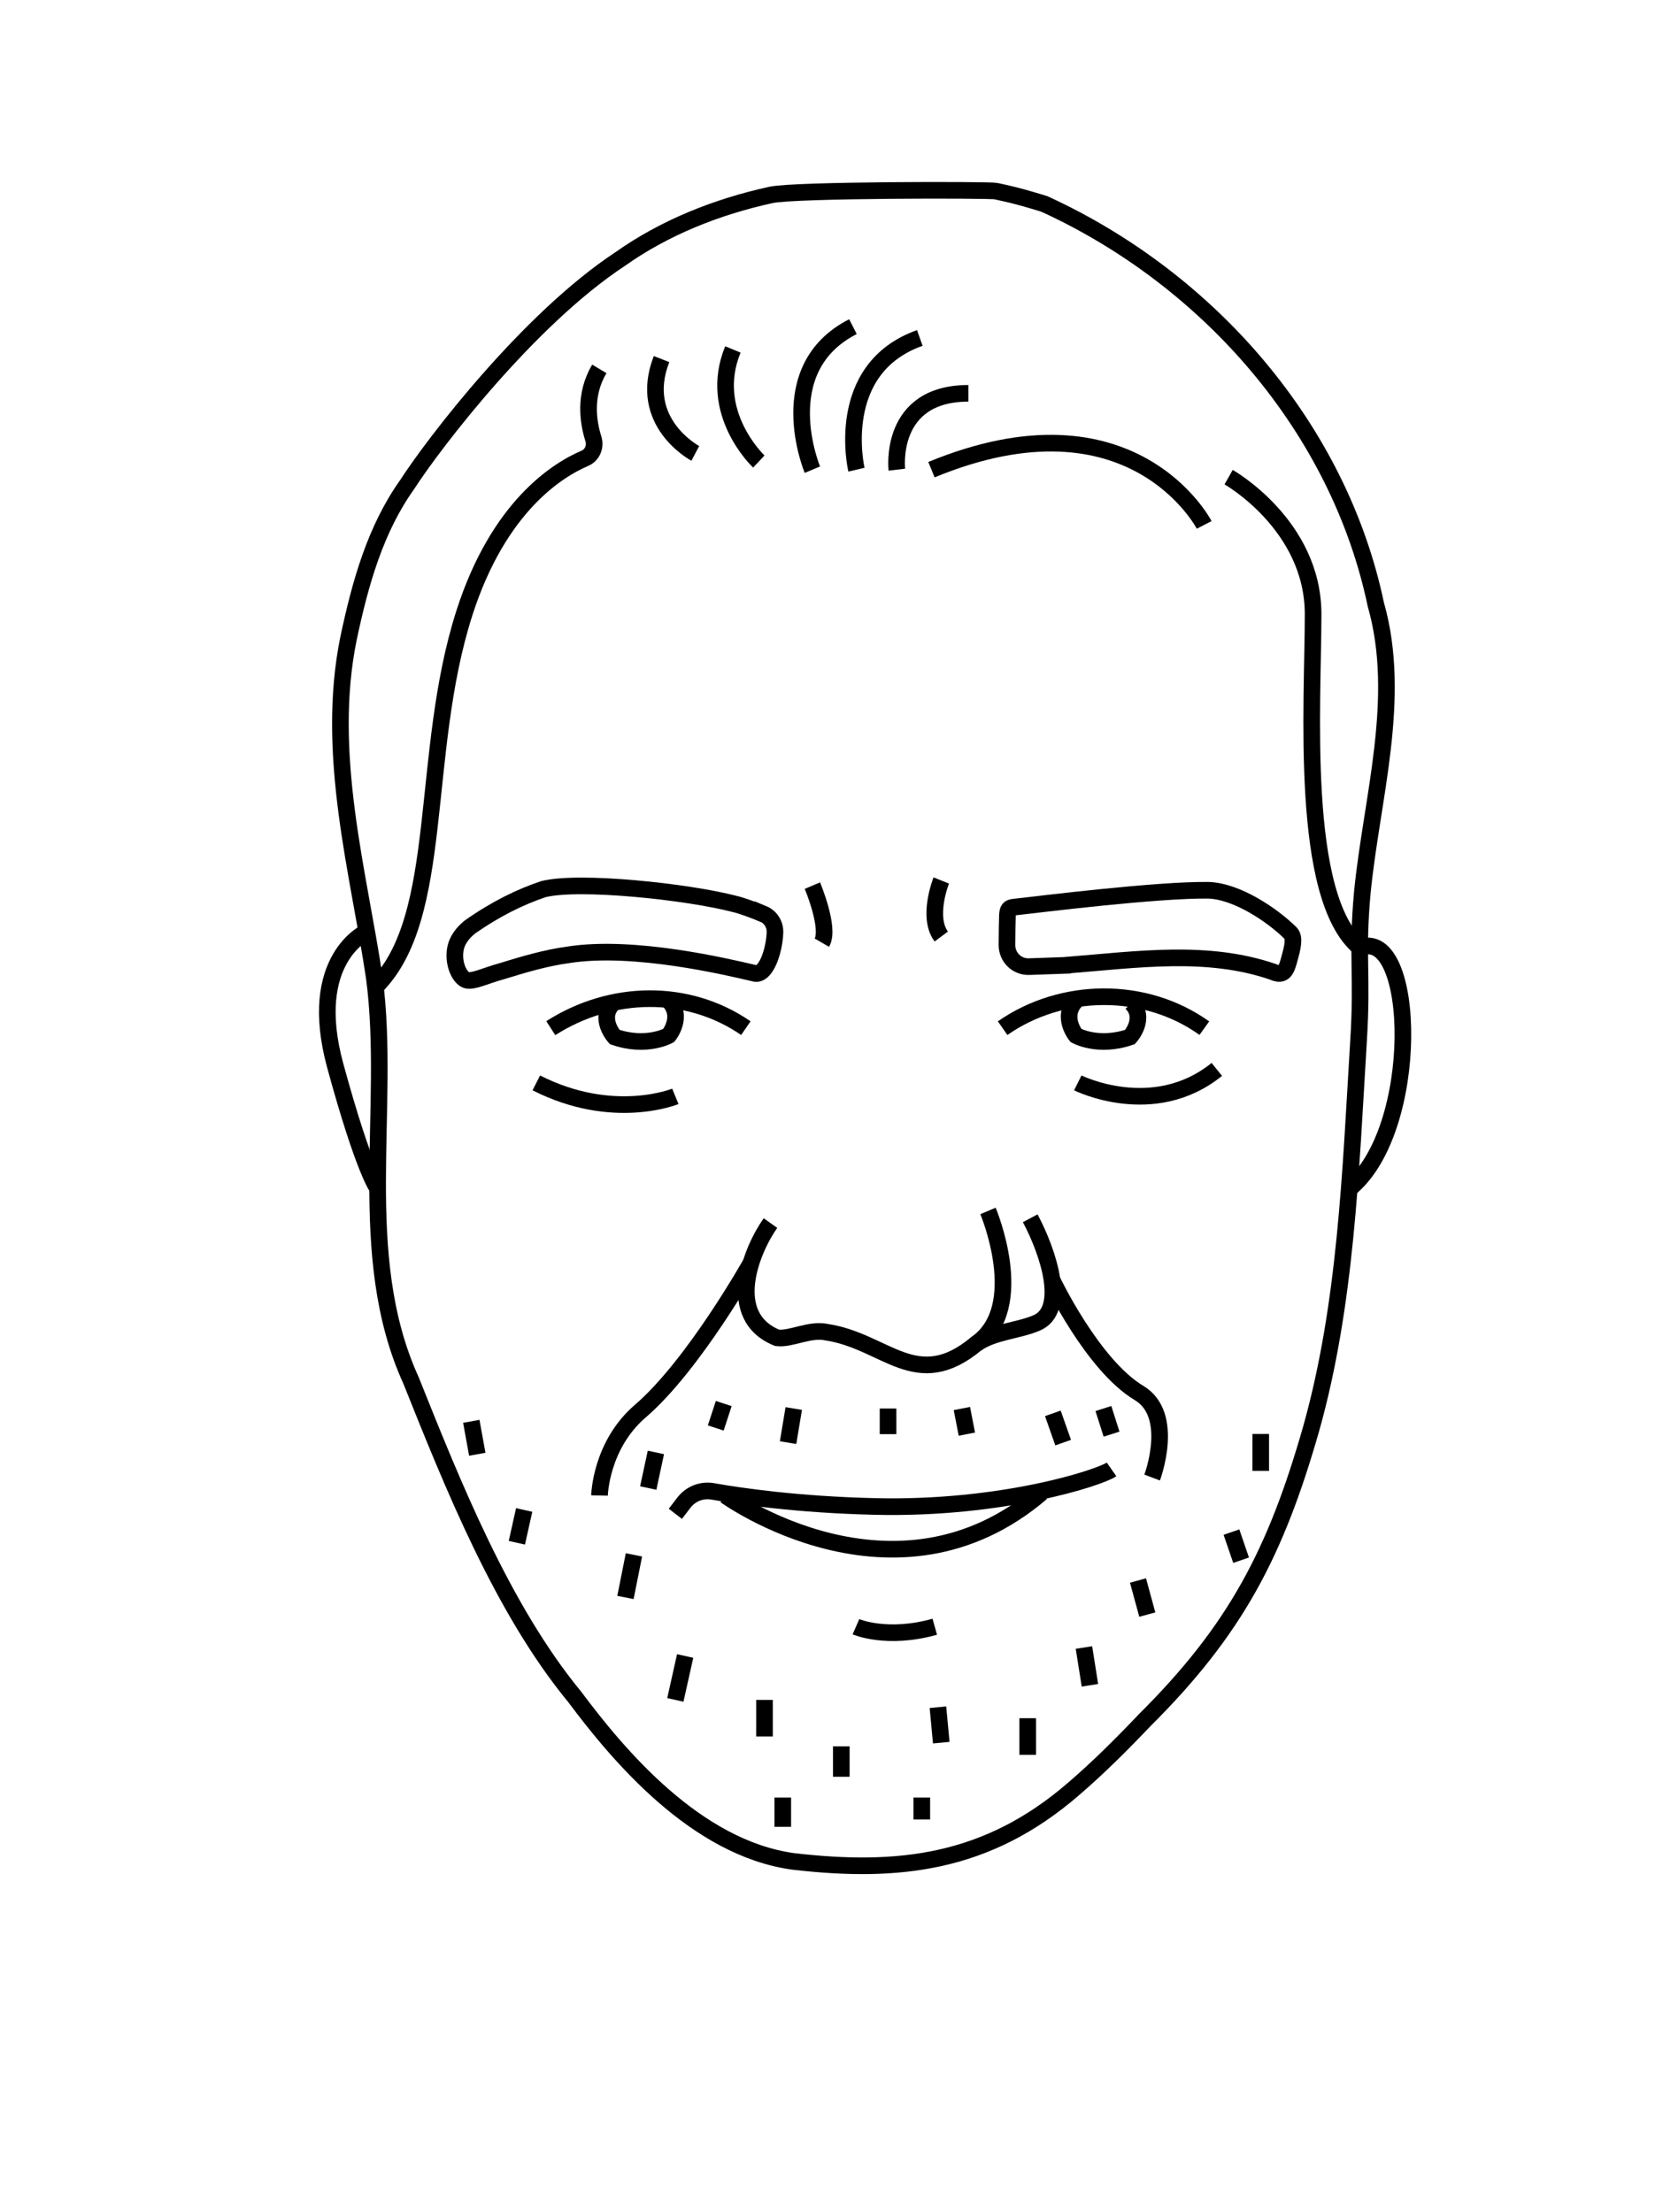 <?xml version="1.0" encoding="UTF-8"?>
<svg xmlns="http://www.w3.org/2000/svg" viewBox="0 0 100 133">
  <defs>
    <style>
      .cls-1, .cls-2 {
        fill: none;
      }

      .cls-2 {
        stroke: #000;
        stroke-miterlimit: 10;
      }
    </style>
  </defs>
  <g id="photos">
    <path class="cls-1" d="M51.92,88.44s1.03.77,2.7,0"/>
  </g>
  <g id="heads">
    <g id="Grzegorz_Nowicki" data-name="Grzegorz Nowicki">
      <path class="cls-2" d="M62.86,12.29c9.87,4.54,17.65,13.48,19.87,24.05,1.61,5.64-.26,11.69-.81,17.32-.35,3.81.03,4.88-.23,8.96-.48,7.9-.75,15.8-2.84,23.26-2.13,7.46-4.53,12.09-10.02,17.55-1.34,1.41-2.78,2.85-4.26,4.12-5.21,4.52-10.57,5.1-16.87,4.37-5.85-.8-10.52-6.38-13.14-9.89-4.36-5.29-7.36-12.82-9.84-19.02-3.45-7.57-1.18-16.38-2.21-24.21-.92-6.25-2.98-13.45-1.55-20.43.71-3.35,1.62-6.56,3.52-9.23,1.64-2.54,7.33-9.96,12.82-13.57,2.64-1.87,5.77-3.13,9.06-3.85,1.46-.32,13.16-.31,13.51-.23,1.34.28,1.99.49,2.86.75l.12.05Z"/>
      <path class="cls-2" d="M48.85,28.24s-2.54-6.06,2.44-8.6"/>
      <path class="cls-2" d="M51.5,28.24s-1.43-6.06,3.81-7.92"/>
      <path class="cls-2" d="M53.93,28.24s-.54-4.59,4.3-4.59"/>
      <path class="cls-2" d="M56.01,28.24c12.1-4.99,16.4,3.32,16.4,3.32"/>
      <path class="cls-2" d="M73.88,28.69s5.08,2.87,5.08,8.24-.84,17.01,2.8,20.04"/>
      <path class="cls-2" d="M45.63,27.75s-3.13-2.93-1.56-6.74"/>
      <path class="cls-2" d="M41.81,27.26s-3.52-1.86-2.03-5.67"/>
      <path class="cls-2" d="M22.58,59.34c4.23-4.18,2.62-14,5.35-22.5,2.05-6.38,5.59-8.58,7.23-9.28.46-.19.67-.71.52-1.18-.31-.98-.58-2.63.36-4.2"/>
      <path class="cls-2" d="M46.33,73.54c-1.12,1.57-2.8,5.6.4,6.9.86.1,1.95-.56,2.98-.34,3.56.54,5.39,3.69,9,.69,1.04-.72,2.5-.77,3.61-1.24,1.85-.77.75-4.19-.37-6.3"/>
      <path class="cls-2" d="M45.17,75.92s-3.45,6.16-6.66,8.92c-2.4,2.06-2.46,5.08-2.46,5.08"/>
      <path class="cls-2" d="M63.26,76.96s2.43,5.12,5.24,6.8c2.2,1.32.78,5.08.78,5.08"/>
      <path class="cls-2" d="M66.84,88.35c-.7.49-6.55,2.41-14.22,2.23-4.67-.11-8.14-.62-9.77-.91-.65-.11-1.3.14-1.71.66l-.53.69"/>
      <path class="cls-2" d="M43.62,89.92s10.2,7.38,19.01-.17"/>
      <path class="cls-2" d="M44.85,61.82c-3.49-2.41-8.11-2.32-11.73,0"/>
      <path class="cls-2" d="M60.29,61.82c3.57-2.49,8.57-2.55,12.13,0"/>
      <path class="cls-2" d="M36.88,60.3c-.94.92.08,2.05.08,2.05,1.92.66,3.25-.09,3.25-.09,0,0,.93-1.14,0-2.1"/>
      <path class="cls-2" d="M68.03,60.3c.94.92-.08,2.05-.08,2.05-1.92.66-3.25-.09-3.25-.09,0,0-.93-1.14,0-2.1"/>
      <path class="cls-2" d="M64.81,65.11s4.55,2.27,8.36-.81"/>
      <path class="cls-2" d="M40.61,65.92s-3.74,1.54-8.36-.81"/>
      <path class="cls-2" d="M56.6,52.94s-.88,2.19,0,3.37"/>
      <path class="cls-2" d="M48.85,53.25s1.08,2.55.57,3.43"/>
      <path class="cls-2" d="M64.18,58.03c4.26-.34,8.41-.95,12.36.4.68.32.83-.16.99-.76.19-.68.34-1.28.08-1.56-1.1-1.09-3.22-2.52-4.93-2.58-3.01-.05-10.18.84-11.76,1.02-.25.04-.31.13-.34.44-.01.38-.03,1.13-.03,1.83,0,.74.6,1.33,1.34,1.3.64-.02,1.45-.05,2.28-.08Z"/>
      <path class="cls-2" d="M45.88,54.94c.46.19.74.64.72,1.14-.04,1.1-.56,2.68-1.27,2.43-1.59-.37-7.22-1.72-11.15-1.1-1.36.18-2.76.6-3.99.98-1.02.28-1.75.66-2.14.54-.41-.13-.85-1.01-.65-1.95.1-.44.39-.86.84-1.23,1.56-1.1,3.06-1.83,4.44-2.29,2.15-.54,8.65.15,11.49.89.47.11,1.21.39,1.71.6Z"/>
      <path class="cls-2" d="M58.71,80.79c3.14-2.21.7-7.98.7-7.98"/>
      <line class="cls-2" x1="45.97" y1="102.21" x2="45.97" y2="104.41"/>
      <path class="cls-2" d="M51.47,97.81s1.86.81,4.74,0"/>
      <line class="cls-2" x1="50.59" y1="105" x2="50.59" y2="106.83"/>
      <line class="cls-2" x1="56.4" y1="102.65" x2="56.6" y2="104.78"/>
      <line class="cls-2" x1="61.8" y1="103.31" x2="61.8" y2="105.51"/>
      <line class="cls-2" x1="65.18" y1="99.06" x2="65.54" y2="101.33"/>
      <line class="cls-2" x1="68.43" y1="95.03" x2="68.99" y2="97.08"/>
      <line class="cls-2" x1="74.05" y1="92.12" x2="74.63" y2="93.81"/>
      <line class="cls-2" x1="63.31" y1="84.98" x2="63.93" y2="86.74"/>
      <line class="cls-2" x1="66.35" y1="84.69" x2="66.84" y2="86.23"/>
      <line class="cls-2" x1="53.4" y1="84.69" x2="53.4" y2="86.23"/>
      <line class="cls-2" x1="57.84" y1="84.69" x2="58.14" y2="86.23"/>
      <line class="cls-2" x1="47.73" y1="84.69" x2="47.39" y2="86.74"/>
      <line class="cls-2" x1="43.52" y1="84.39" x2="43.04" y2="85.86"/>
      <line class="cls-2" x1="39.44" y1="87.33" x2="38.98" y2="89.47"/>
      <line class="cls-2" x1="38.12" y1="93.49" x2="37.61" y2="96.05"/>
      <line class="cls-2" x1="41.2" y1="99.57" x2="40.61" y2="102.21"/>
      <line class="cls-2" x1="47.07" y1="108.08" x2="47.07" y2="109.84"/>
      <line class="cls-2" x1="55.43" y1="108.08" x2="55.43" y2="109.4"/>
      <line class="cls-2" x1="31.52" y1="90.79" x2="31.08" y2="92.76"/>
      <line class="cls-2" x1="28.34" y1="85.46" x2="28.7" y2="87.44"/>
      <line class="cls-2" x1="75.81" y1="86.22" x2="75.81" y2="88.44"/>
      <path class="cls-2" d="M22.06,56.02s-3.66,1.61-1.9,8.06,2.56,7.39,2.56,7.39"/>
      <path class="cls-2" d="M81.76,56.98c3.42-1.35,3.72,11-.63,14.5"/>
    </g>
  </g>
</svg>